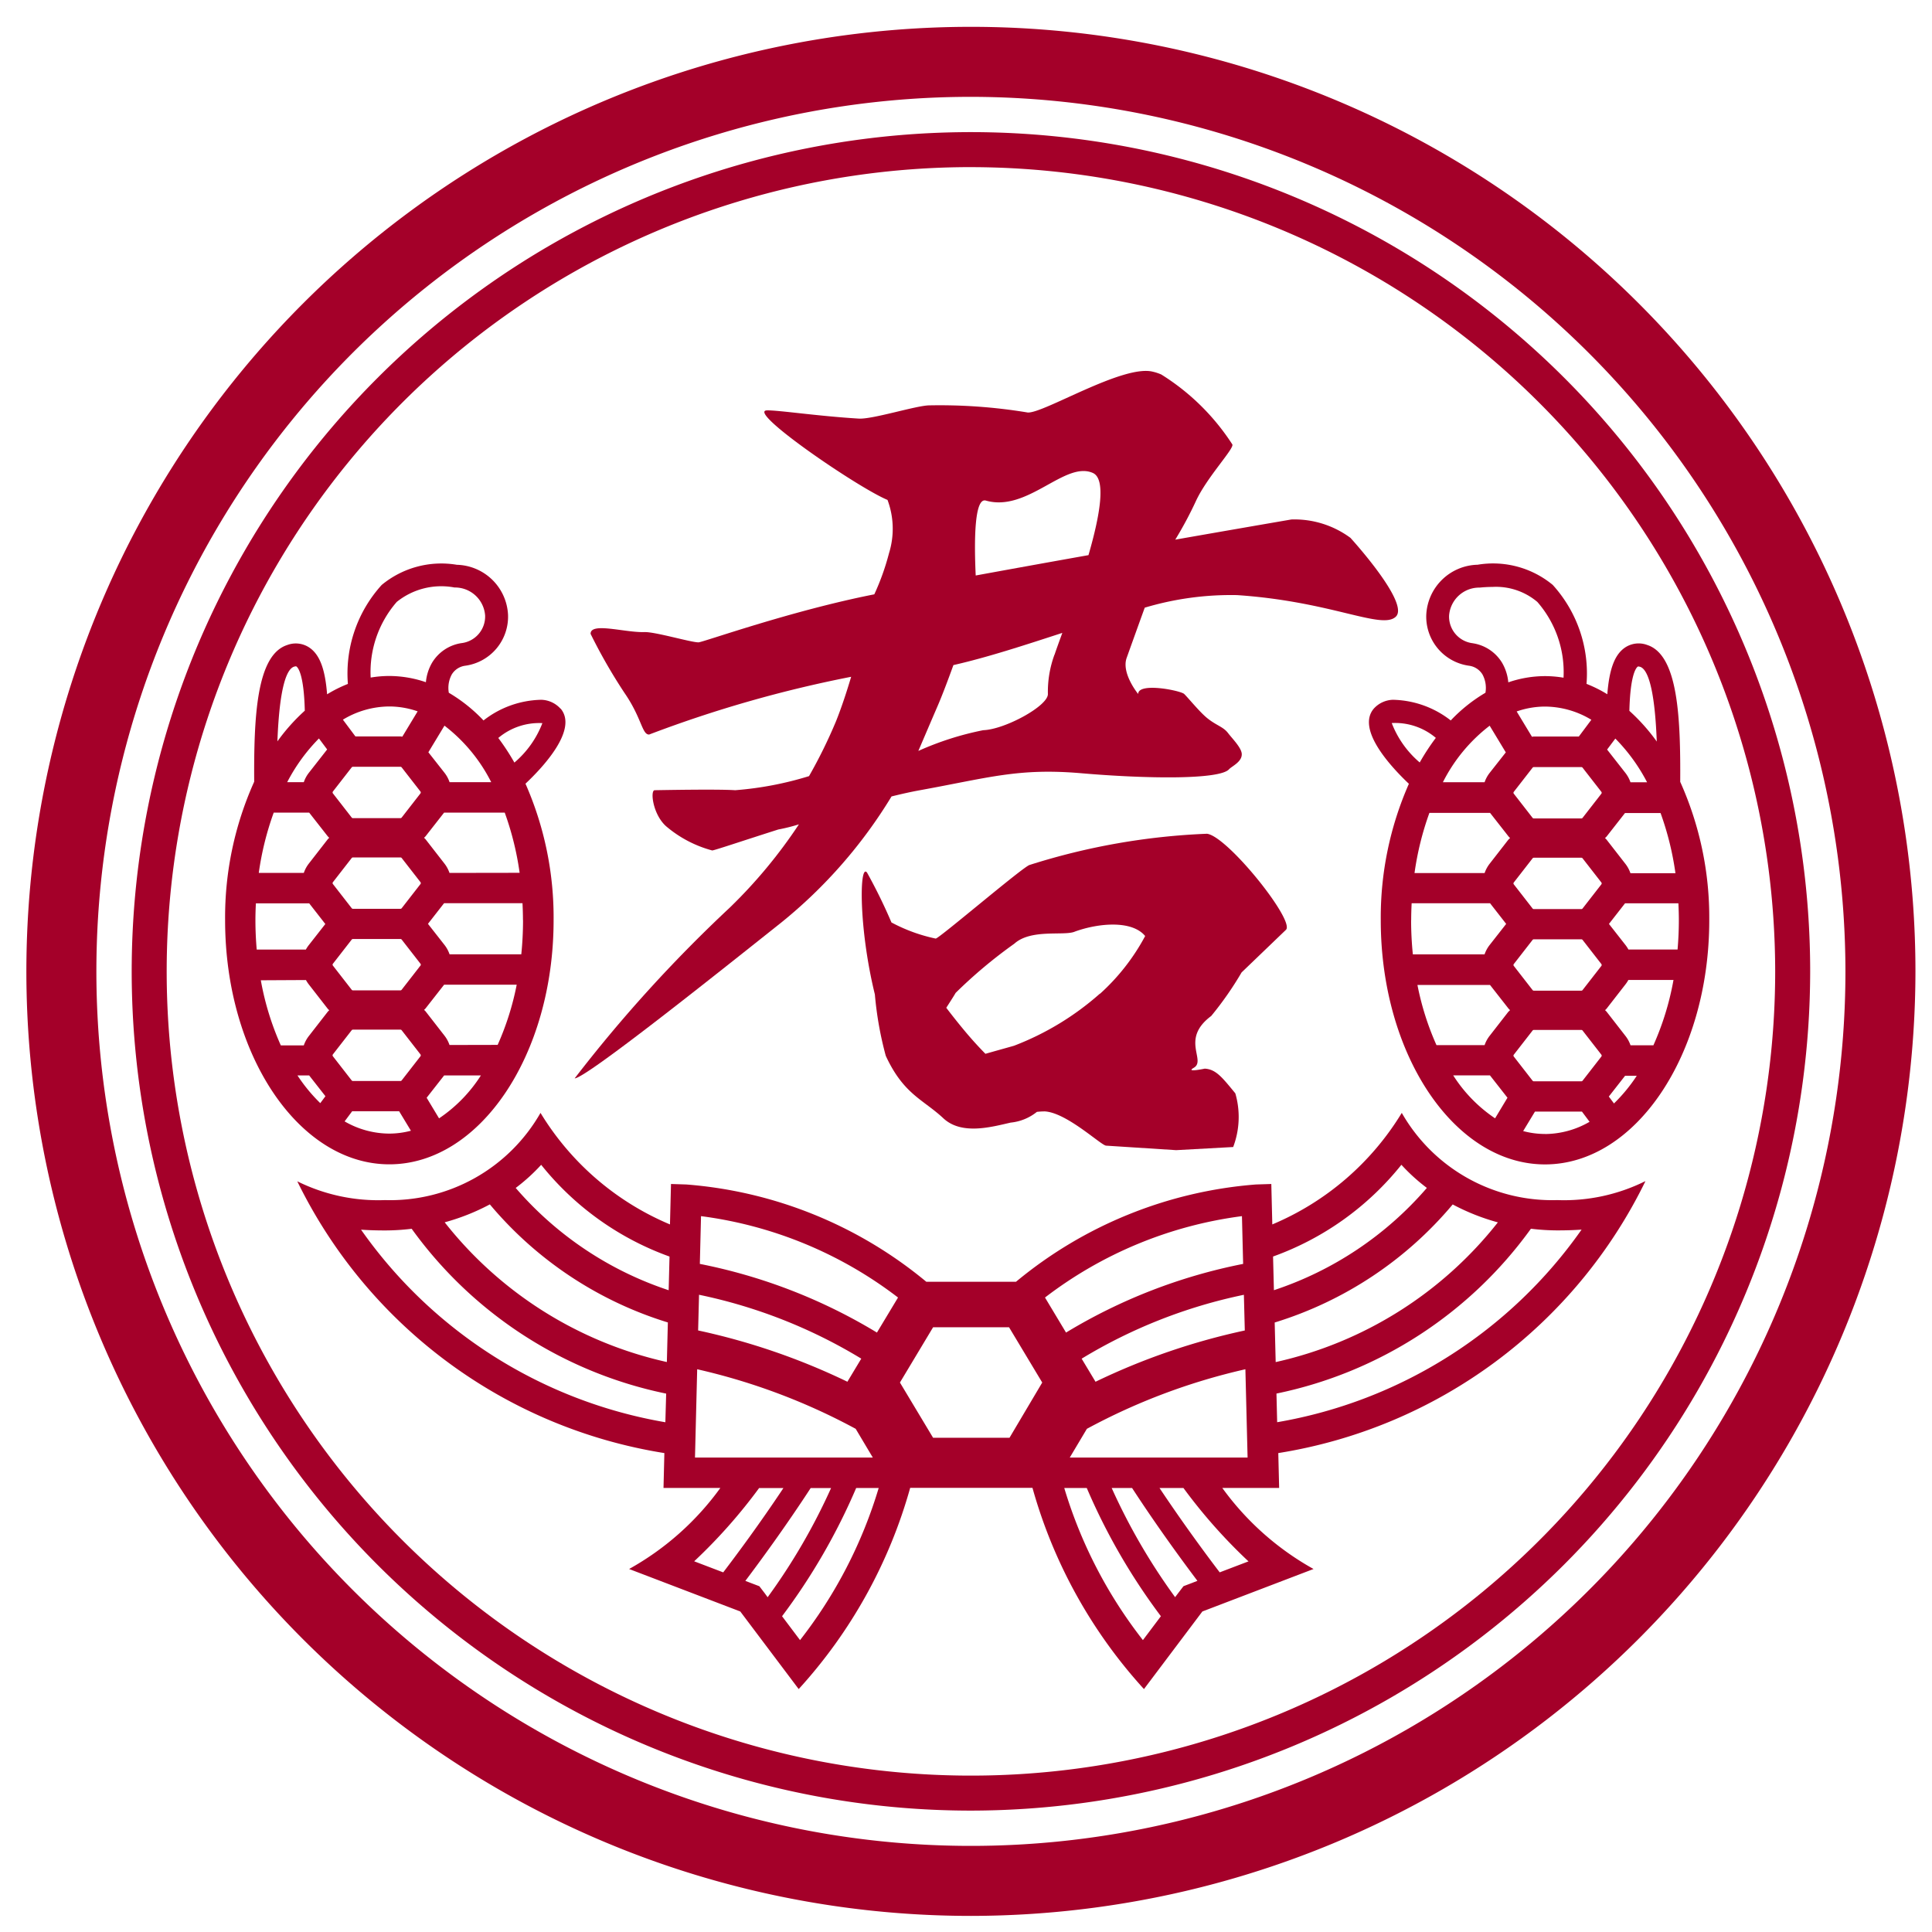 <svg xmlns="http://www.w3.org/2000/svg" xmlns:xlink="http://www.w3.org/1999/xlink" width="72" height="72" viewBox="0 0 72 72">
  <defs>
    <clipPath id="clip-path">
      <rect id="長方形_215" data-name="長方形 215" width="72" height="72" transform="translate(183.754 183.8)" fill="#fff" stroke="#707070" stroke-width="1"/>
    </clipPath>
  </defs>
  <g id="logo-school" transform="translate(-183.754 -183.8)" clip-path="url(#clip-path)">
    <path id="パス_560" data-name="パス 560" d="M113.2,255.487a6.8,6.8,0,0,1-3.264.7,6.455,6.455,0,0,1-5.8-3.25,10.327,10.327,0,0,1-4.825,4.157l-.037-1.507-.57.018a15.926,15.926,0,0,0-8.944,3.625H86.416a15.926,15.926,0,0,0-8.944-3.625l-.57-.018-.038,1.507a10.327,10.327,0,0,1-4.825-4.157,6.454,6.454,0,0,1-5.8,3.25,6.794,6.794,0,0,1-3.264-.7,18.449,18.449,0,0,0,13.68,10.128l-.032,1.3h2.118a10.484,10.484,0,0,1-3.4,3.02l4.143,1.583,2.177,2.892a18.516,18.516,0,0,0,4.155-7.5h4.557a18.516,18.516,0,0,0,4.155,7.5l2.177-2.892,4.143-1.583a10.485,10.485,0,0,1-3.4-3.02h2.118l-.032-1.3a18.449,18.449,0,0,0,13.68-10.128m-36.522,8.979a17.459,17.459,0,0,1-11.341-7.177c.29.021.585.029.9.029a8.273,8.273,0,0,0,.987-.062,15.553,15.553,0,0,0,9.484,6.143Zm.056-2.244a14.568,14.568,0,0,1-8.28-5.207,8.1,8.1,0,0,0,1.683-.668,14.038,14.038,0,0,0,6.634,4.4Zm.067-2.676a12.851,12.851,0,0,1-5.7-3.812,6.89,6.89,0,0,0,.949-.862,10.805,10.805,0,0,0,4.783,3.419Zm21.471,1.5a24.762,24.762,0,0,0-5.563,1.911l-.517-.86a19.1,19.1,0,0,1,6.046-2.381Zm-20.339-1.331a19.105,19.105,0,0,1,6.046,2.381l-.517.86a24.765,24.765,0,0,0-5.563-1.911Zm-.151,6.067.082-3.291a23.178,23.178,0,0,1,5.907,2.22l.638,1.071Zm1.053,4.279-.336-.128-.747-.285a19.877,19.877,0,0,0,2.42-2.73h.906c-.9,1.355-1.784,2.54-2.244,3.143m1.547.777-.2-.261-.305-.116-.217-.083c.556-.737,1.506-2.034,2.435-3.46h.76a22.708,22.708,0,0,1-2.364,4.069Zm1.316,1.747-.67-.89a23.014,23.014,0,0,0,2.762-4.778h.839a17.22,17.22,0,0,1-2.931,5.668m2.866-11.461a20.288,20.288,0,0,0-6.6-2.559l.044-1.78a15.289,15.289,0,0,1,7.342,3.033Zm4.94,3.921H86.67l-1.236-2.059,1.236-2.06H89.5l1.237,2.06Zm8.663-8.26.044,1.78a20.286,20.286,0,0,0-6.6,2.559l-.784-1.306a15.289,15.289,0,0,1,7.341-3.033m-3.692,15.8a17.223,17.223,0,0,1-2.931-5.668h.839a23,23,0,0,0,2.762,4.778Zm1.817-2.125-.305.116-.2.261-.112.148a22.7,22.7,0,0,1-2.364-4.069h.76c.928,1.426,1.879,2.723,2.435,3.46Zm2.128-.813-.747.285-.336.128c-.459-.6-1.34-1.789-2.243-3.143H96a19.865,19.865,0,0,0,2.419,2.73m-6.656-3.865.638-1.071a23.178,23.178,0,0,1,5.907-2.22l.082,3.291Zm7.576-7.492a10.8,10.8,0,0,0,4.783-3.419,6.9,6.9,0,0,0,.949.862,12.85,12.85,0,0,1-5.7,3.812Zm.061,2.459a14.038,14.038,0,0,0,6.634-4.4,8.1,8.1,0,0,0,1.683.668,14.569,14.569,0,0,1-8.28,5.207Zm.092,3.715-.026-1.067a15.552,15.552,0,0,0,9.483-6.143,8.276,8.276,0,0,0,.988.062c.311,0,.607-.008.9-.029a17.459,17.459,0,0,1-11.341,7.177" transform="translate(131.858 -27.663)" fill="#a40029" stroke="rgba(0,0,0,0)" stroke-width="0.16"/>
    <path id="パス_561" data-name="パス 561" d="M55.787,87.075A31.276,31.276,0,1,1,87.055,55.8,31.308,31.308,0,0,1,55.787,87.075m0-61.248A29.972,29.972,0,1,0,85.751,55.8,30,30,0,0,0,55.787,25.828" transform="translate(164.159 164.201)" fill="#a40029" stroke="rgba(0,0,0,0)" stroke-width="0.16"/>
    <path id="パス_562" data-name="パス 562" d="M35.192,70.4A35.2,35.2,0,1,1,70.383,35.2,35.236,35.236,0,0,1,35.192,70.4m0-67.791A32.591,32.591,0,1,0,67.774,35.2,32.624,32.624,0,0,0,35.192,2.609" transform="translate(184.754 184.8)" fill="#a40029" stroke="rgba(0,0,0,0)" stroke-width="0.16"/>
    <path id="パス_563" data-name="パス 563" d="M324.207,133.22c.013-2.378-.076-4.717-1.228-5.093a.911.911,0,0,0-.853.112c-.364.265-.563.787-.636,1.724a4.87,4.87,0,0,0-.775-.387,4.907,4.907,0,0,0-1.26-3.689,3.489,3.489,0,0,0-2.8-.751A1.962,1.962,0,0,0,314.743,127a1.846,1.846,0,0,0,1.594,1.9.692.692,0,0,1,.5.324,1.054,1.054,0,0,1,.111.683,5.89,5.89,0,0,0-1.293,1.032,3.607,3.607,0,0,0-2.154-.77,1,1,0,0,0-.715.331c-.659.778.658,2.183,1.309,2.8a12.353,12.353,0,0,0-1.048,5.084c0,5.016,2.746,9.1,6.121,9.1s6.121-4.081,6.121-9.1a12.313,12.313,0,0,0-1.083-5.159m-1.581-4.292c.016-.012.057,0,.089.008.251.082.538.668.619,2.784a7.144,7.144,0,0,0-1.021-1.144c.033-1.332.245-1.6.313-1.648m-.836,2.681a6.722,6.722,0,0,1,1.183,1.629h-.619a1.2,1.2,0,0,0-.191-.351l-.68-.868Zm-.894-.7-.467.625h-1.678c-.023,0-.045.006-.068.008l-.57-.943a3.217,3.217,0,0,1,1.057-.182,3.368,3.368,0,0,1,1.726.492m-4.415-2.852a1,1,0,0,1-.887-1.03,1.126,1.126,0,0,1,1.142-1.044,4.731,4.731,0,0,1,.474-.025,2.385,2.385,0,0,1,1.674.56,3.976,3.976,0,0,1,.975,2.823,4.163,4.163,0,0,0-.689-.059,4.229,4.229,0,0,0-1.369.232,1.754,1.754,0,0,0-.234-.733,1.547,1.547,0,0,0-1.086-.723m.627,3.074.6.992-.6.762a1.194,1.194,0,0,0-.191.351h-1.554a6.132,6.132,0,0,1,1.742-2.106m-3.65-.1a2.352,2.352,0,0,1,1.645.552,8.546,8.546,0,0,0-.6.917,3.638,3.638,0,0,1-1.043-1.469m.725,7.344c0-.211.007-.42.017-.628h2.923l.6.769-.615.785a1.194,1.194,0,0,0-.191.351h-2.672a12.65,12.65,0,0,1-.065-1.277m3.129,7.387a5.47,5.47,0,0,1-1.56-1.6h1.37l.652.832Zm.5-3.978-.7.9a1.191,1.191,0,0,0-.191.351h-1.792a10.364,10.364,0,0,1-.71-2.243h2.705l.689.88c.017.022.039.038.057.058-.018.02-.04.036-.057.058m0-6.418-.7.9a1.2,1.2,0,0,0-.191.351h-2.612a11.05,11.05,0,0,1,.555-2.243h2.26l.689.879c.017.022.039.038.057.058-.018.02-.04.036-.057.058m1.357,10.972a3.183,3.183,0,0,1-.812-.108l.44-.727h1.727l.023,0,.285.381a3.35,3.35,0,0,1-1.661.456m2.1-2.887-.7.9a.057.057,0,0,1-.045.022h-1.773a.056.056,0,0,1-.045-.022l-.7-.9a.056.056,0,0,1,0-.07l.7-.9a.056.056,0,0,1,.045-.022h1.773a.056.056,0,0,1,.045.022l.7.9a.057.057,0,0,1,0,.07m0-3.378-.7.9a.056.056,0,0,1-.045.022h-1.773a.056.056,0,0,1-.045-.022l-.7-.9a.056.056,0,0,1,0-.07l.7-.9a.057.057,0,0,1,.045-.022h1.773a.058.058,0,0,1,.045.022l.7.9a.057.057,0,0,1,0,.07m0-3.04-.7.9a.056.056,0,0,1-.045.022h-1.773a.055.055,0,0,1-.045-.022l-.7-.9a.056.056,0,0,1,0-.07l.7-.9a.056.056,0,0,1,.045-.022h1.773a.056.056,0,0,1,.045.022l.7.9a.057.057,0,0,1,0,.07m0-3.378-.7.9a.056.056,0,0,1-.045.022h-1.773a.056.056,0,0,1-.045-.022l-.7-.9a.056.056,0,0,1,0-.07l.7-.9a.056.056,0,0,1,.045-.022h1.773a.056.056,0,0,1,.045.022l.7.9a.057.057,0,0,1,0,.07m.192,1.6.689-.88h1.325a11.067,11.067,0,0,1,.555,2.243h-1.677a1.2,1.2,0,0,0-.19-.351l-.7-.9c-.017-.022-.039-.038-.057-.058.018-.02.04-.036.057-.058m.276,9.948-.192-.258.606-.774h.436a6.166,6.166,0,0,1-.849,1.031m1.473-2.167h-.857a1.2,1.2,0,0,0-.191-.351l-.7-.9c-.017-.022-.039-.038-.057-.058.018-.02.04-.036.057-.058l.7-.9a1.208,1.208,0,0,0,.11-.167h1.682a10.453,10.453,0,0,1-.745,2.426m.9-3.562h-1.835a1.205,1.205,0,0,0-.11-.168l-.615-.785.6-.769h1.988c.01.207.017.416.017.628,0,.371-.017.736-.048,1.094" transform="translate(-77.836 79.71)" fill="#a40029" stroke="rgba(0,0,0,0)" stroke-width="0.16"/>
    <path id="パス_564" data-name="パス 564" d="M58.655,130.5a1,1,0,0,0-.715-.331,3.6,3.6,0,0,0-2.154.77,5.9,5.9,0,0,0-1.293-1.032,1.053,1.053,0,0,1,.111-.683.691.691,0,0,1,.5-.324A1.846,1.846,0,0,0,56.7,127a1.961,1.961,0,0,0-1.908-1.862,3.488,3.488,0,0,0-2.8.751,4.906,4.906,0,0,0-1.26,3.689,4.865,4.865,0,0,0-.775.387c-.073-.936-.272-1.459-.636-1.724a.908.908,0,0,0-.853-.112c-1.152.376-1.241,2.715-1.228,5.093a12.315,12.315,0,0,0-1.084,5.159c0,5.016,2.746,9.1,6.121,9.1s6.121-4.081,6.121-9.1a12.354,12.354,0,0,0-1.048-5.085c.652-.614,1.968-2.019,1.309-2.8m-1.4,7.882a12.648,12.648,0,0,1-.065,1.277H54.521a1.193,1.193,0,0,0-.19-.351l-.615-.785.6-.769h2.923c.01.207.017.416.017.628m-2.737,4.656a1.193,1.193,0,0,0-.19-.351l-.7-.9c-.017-.022-.039-.038-.057-.058.018-.02.04-.036.057-.058l.689-.88h2.705a10.368,10.368,0,0,1-.71,2.243Zm-5.666,1.135h.436l.606.774-.192.258a6.159,6.159,0,0,1-.849-1.031m4.581-4.094-.7.9a.056.056,0,0,1-.045.022H50.919a.057.057,0,0,1-.045-.022l-.7-.9a.057.057,0,0,1,0-.07l.7-.9a.058.058,0,0,1,.045-.022h1.773a.057.057,0,0,1,.045.022l.7.9a.056.056,0,0,1,0,.07m0-3.04-.7.9a.057.057,0,0,1-.045.022H50.919a.057.057,0,0,1-.045-.022l-.7-.9a.057.057,0,0,1,0-.07l.7-.9a.057.057,0,0,1,.045-.022h1.773a.056.056,0,0,1,.045.022l.7.9a.057.057,0,0,1,0,.07m-4.158-4.148a1.2,1.2,0,0,0-.19.351h-.619a6.728,6.728,0,0,1,1.183-1.629l.306.41Zm.894.7.7-.9a.058.058,0,0,1,.045-.022h1.773a.056.056,0,0,1,.045.022l.7.9a.057.057,0,0,1,0,.07l-.7.9a.057.057,0,0,1-.045.022H50.919a.057.057,0,0,1-.045-.022l-.7-.9a.057.057,0,0,1,0-.07m2.1-3.17a3.217,3.217,0,0,1,1.057.182l-.57.943c-.023,0-.045-.008-.068-.008H51.013l-.467-.625a3.37,3.37,0,0,1,1.726-.492m-4.307,3.957h1.325l.689.879c.017.022.039.038.057.058-.018.02-.04.036-.057.058l-.7.9a1.194,1.194,0,0,0-.19.351H47.411a11.075,11.075,0,0,1,.555-2.243m1.325,3.378.6.769-.615.785a1.188,1.188,0,0,0-.11.167H47.334c-.031-.358-.048-.723-.048-1.094,0-.211.007-.42.017-.628Zm-.122,2.857a1.2,1.2,0,0,0,.11.168l.7.9c.017.022.039.038.057.058-.018.02-.04.036-.057.058l-.7.9a1.2,1.2,0,0,0-.19.351h-.857a10.455,10.455,0,0,1-.745-2.426Zm1.749,3.763a.058.058,0,0,1-.045-.022l-.7-.9a.057.057,0,0,1,0-.07l.7-.9a.058.058,0,0,1,.045-.022h1.773a.056.056,0,0,1,.045.022l.7.9a.057.057,0,0,1,0,.07l-.7.9a.057.057,0,0,1-.045.022Zm3.6-7.755a1.193,1.193,0,0,0-.19-.351l-.7-.9c-.017-.022-.039-.038-.057-.058.018-.02.04-.036.057-.058l.689-.88h2.26a11.053,11.053,0,0,1,.555,2.243Zm3.462-5.582a3.632,3.632,0,0,1-1.043,1.47,8.542,8.542,0,0,0-.6-.917,2.359,2.359,0,0,1,1.645-.553m-1.908,2.2H54.521a1.192,1.192,0,0,0-.19-.351l-.6-.763.6-.992a6.135,6.135,0,0,1,1.742,2.106m-3.517-6.72a2.646,2.646,0,0,1,2.148-.535,1.126,1.126,0,0,1,1.142,1.044,1,1,0,0,1-.887,1.03,1.547,1.547,0,0,0-1.086.723,1.751,1.751,0,0,0-.234.733,4.228,4.228,0,0,0-1.369-.232,4.162,4.162,0,0,0-.689.059,3.976,3.976,0,0,1,.975-2.823m-3.832,2.418a.237.237,0,0,1,.067-.014.039.039,0,0,1,.022.005c.069.05.28.316.313,1.648a7.138,7.138,0,0,0-1.021,1.144c.081-2.116.368-2.7.619-2.784m1.884,16.948.284-.381.023,0h1.726l.44.727a3.189,3.189,0,0,1-.812.107,3.35,3.35,0,0,1-1.661-.456m3.518-.118L53.667,145l.652-.832h1.37a5.469,5.469,0,0,1-1.56,1.6" transform="translate(145.987 79.71)" fill="#a40029" stroke="rgba(0,0,0,0)" stroke-width="0.16"/>
    <path id="パス_565" data-name="パス 565" d="M207.353,187.9a25.035,25.035,0,0,0-6.6,1.162c-.228.053-3.385,2.751-3.5,2.744a6.179,6.179,0,0,1-1.647-.6l.01.027a20.025,20.025,0,0,0-.921-1.884c-.291-.386-.315,2.073.291,4.539a12.975,12.975,0,0,0,.406,2.287c.666,1.439,1.386,1.619,2.146,2.328.682.636,1.789.325,2.509.161a1.849,1.849,0,0,0,.977-.4,2.677,2.677,0,0,1,.3-.017c.821.053,2.091,1.264,2.278,1.276l2.612.168,2.125-.117a3.157,3.157,0,0,0,.08-2c-.493-.6-.721-.895-1.139-.921,0,0-.727.156-.418-.027.5-.272-.51-1.064.658-1.935a12.356,12.356,0,0,0,1.132-1.623l1.654-1.589c.349-.336-2.214-3.533-2.96-3.581m-3.975,5.961a10.45,10.45,0,0,1-3.2,1.941c-.14.041-.623.174-1.065.3-.246-.25-.5-.527-.759-.837s-.488-.6-.7-.878c.185-.288.345-.539.345-.551a17.843,17.843,0,0,1,2.192-1.838c.628-.567,1.879-.275,2.263-.453.877-.315,2.118-.429,2.612.168a7.936,7.936,0,0,1-1.683,2.152" transform="translate(21.372 26.972)" fill="#a40029" stroke="rgba(0,0,0,0)" stroke-width="0.16"/>
    <path id="パス_566" data-name="パス 566" d="M156.516,86.374a3.513,3.513,0,0,0-2.209-.692c-1.073.185-2.6.449-4.328.752a14.256,14.256,0,0,0,.761-1.42c.406-.894,1.43-1.96,1.367-2.127a8.507,8.507,0,0,0-2.65-2.608,1.783,1.783,0,0,0-.324-.106c-1.113-.268-4.059,1.559-4.652,1.523a20.009,20.009,0,0,0-3.677-.266c-.5.011-2.108.525-2.623.493-1.546-.094-3.008-.318-3.42-.306-.777.024,3.381,2.875,4.494,3.337a3.067,3.067,0,0,1,.056,1.985,9.1,9.1,0,0,1-.548,1.533c-3.1.609-6.377,1.783-6.549,1.789-.26.009-1.616-.395-2.018-.382-.727.024-2.018-.381-2.006.067a20.088,20.088,0,0,0,1.263,2.2c.646.935.652,1.56.919,1.551a46.007,46.007,0,0,1,7.528-2.152c-.168.565-.359,1.144-.562,1.652a18.525,18.525,0,0,1-1.008,2.05,12.551,12.551,0,0,1-2.753.525c-.67-.047-2.924,0-3,0-.171.005-.072.9.429,1.345a4.4,4.4,0,0,0,1.716.9c.074,0,1.116-.352,2.462-.781a6.93,6.93,0,0,0,.769-.192,18.586,18.586,0,0,1-2.584,3.111,52.7,52.7,0,0,0-5.773,6.356c.429-.013,5.261-3.868,7.709-5.815a18.123,18.123,0,0,0,4.1-4.692c.38-.094.734-.173,1.038-.228,2.587-.468,3.689-.839,6.042-.636,2.38.205,5.151.249,5.5-.151.1-.11.476-.269.472-.558,0-.234-.361-.59-.51-.787-.183-.241-.432-.279-.777-.558-.282-.229-.66-.7-.858-.9-.128-.126-1.716-.448-1.716,0,0,0-.634-.769-.429-1.345.2-.558.447-1.246.674-1.872a11.229,11.229,0,0,1,3.443-.468c3.546.238,5.4,1.311,5.918.8s-1.686-2.924-1.686-2.924m-11.039,4.344a4.014,4.014,0,0,0-.245,1.469c0,.447-1.606,1.318-2.408,1.345a11.223,11.223,0,0,0-2.42.773c.243-.567.481-1.125.707-1.648.178-.409.39-.972.6-1.551,1.278-.29,2.669-.748,4.059-1.2-.131.36-.235.646-.29.814m1.262-3.711c-1.392.248-2.823.506-4.2.758-.058-1.234-.059-2.917.378-2.792,1.555.445,2.947-1.492,3.988-1.029.507.225.26,1.6-.164,3.064" transform="translate(77.574 117.477)" fill="#a40029" stroke="rgba(0,0,0,0)" stroke-width="0.16"/>
  </g>
</svg>
